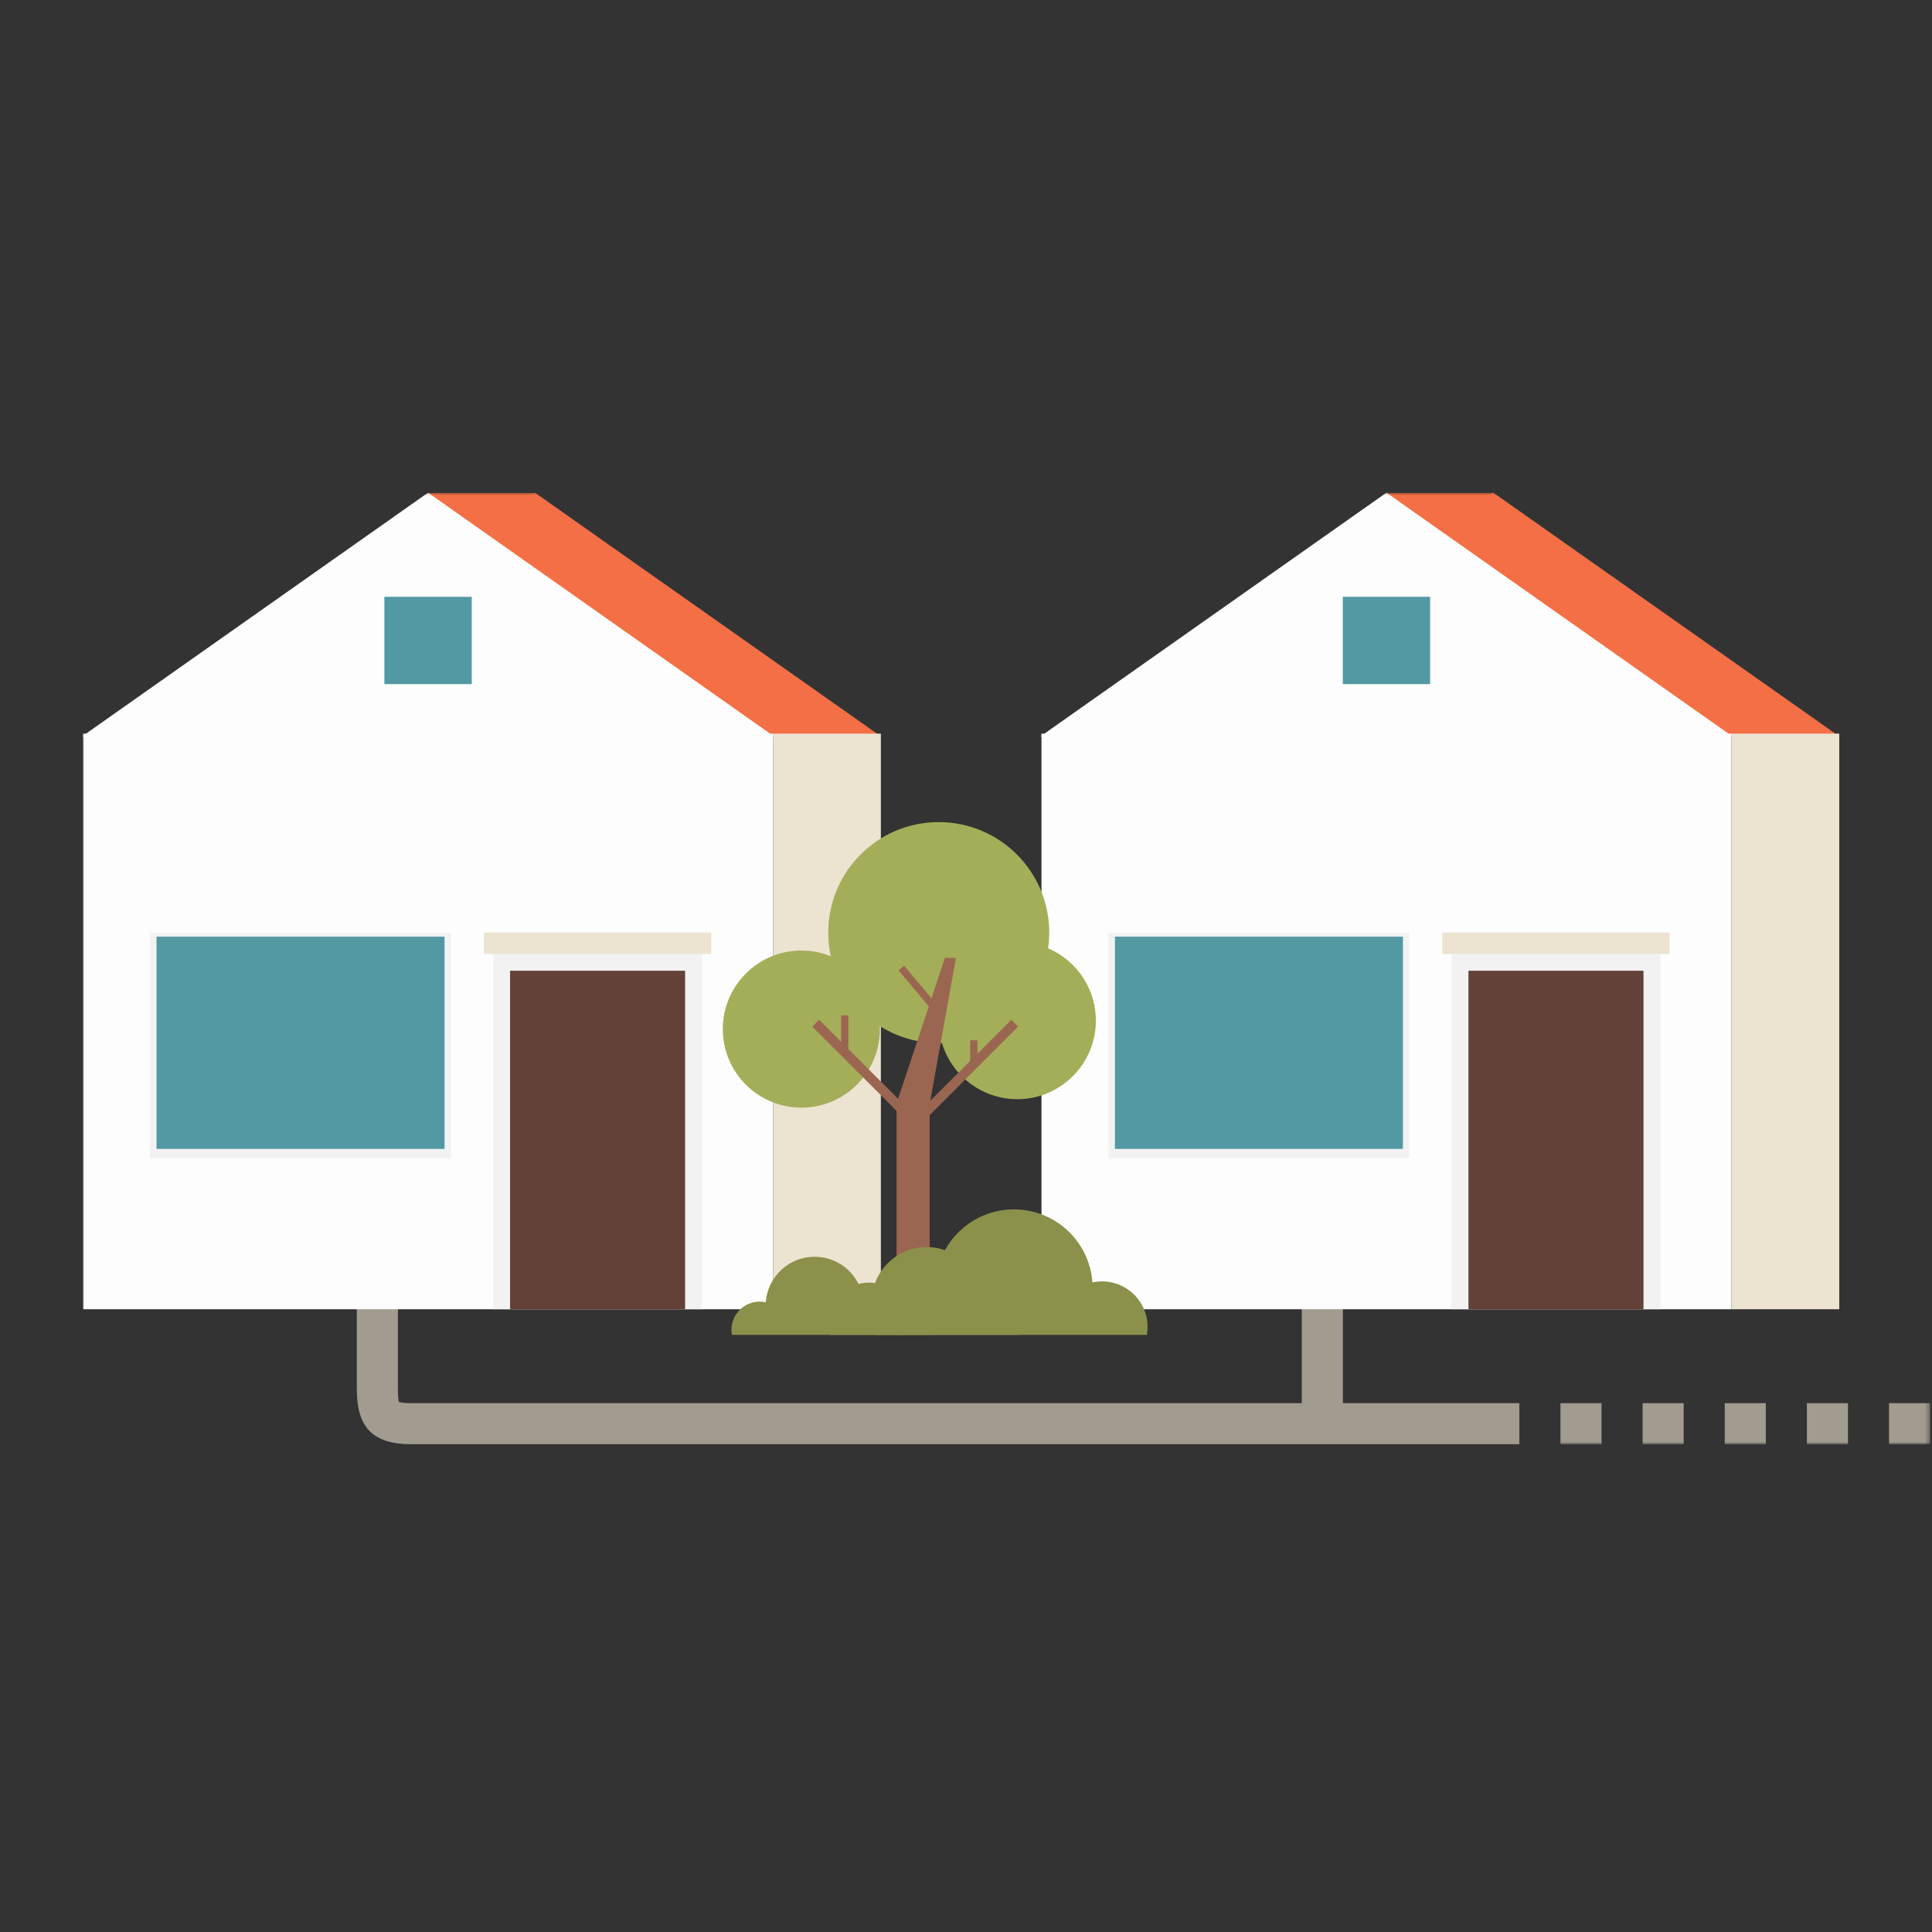 <?xml version="1.0" encoding="UTF-8"?>
<svg width="400px" height="400px" viewBox="0 0 400 400" version="1.1" xmlns="http://www.w3.org/2000/svg" xmlns:xlink="http://www.w3.org/1999/xlink">
    <rect x="0" y="0" width="400" height="400" fill="#333333" stroke="none"/>
    <!-- Generator: Sketch 51.3 (57544) - http://www.bohemiancoding.com/sketch -->
    <title>pikto-card-waermenetz</title>
    <desc>Created with Sketch.</desc>
    <defs>
        <polygon id="path-1" points="0 198 382.61 198 382.61 0.988 0 0.988"></polygon>
    </defs>
    <g id="pikto-card-waermenetz" stroke="none" stroke-width="1" fill="none" fill-rule="evenodd">
        <g id="Group-47" transform="translate(17, 101)">
            <polygon id="Fill-1" fill="#A19B90" points="252.527 193.76 261.031 193.76 261.031 169.909 252.527 169.909"></polygon>
            <g id="Group-46" transform="translate(0, 0.012)">
                <path d="M297.57,198 L68.212,198 C60.267,198 56.878,194.61 56.878,186.667 L56.878,169.897 L65.382,169.897 L65.382,186.667 C65.382,188.248 65.507,188.958 65.59,189.253 C65.887,189.345 66.617,189.496 68.212,189.496 L297.57,189.496 L297.57,198 Z" id="Fill-2" fill="#A19B90"></path>
                <mask id="mask-2" fill="white">
                    <use xlink:href="#path-1"></use>
                </mask>
                <g id="Clip-5"></g>
                <polygon id="Fill-4" fill="#F46F45" mask="url(#mask-2)" points="71.617 16.638 93.805 16.638 93.805 1.045 71.617 1.045"></polygon>
                <path d="M63.944,39.271 L79.308,39.271 L79.308,23.907 L63.944,23.907 L63.944,39.271 Z M82.023,21.192 L79.308,21.192 L63.944,21.192 L61.229,21.192 L61.229,23.907 L61.229,39.271 L61.229,41.987 L63.944,41.987 L79.308,41.987 L82.023,41.987 L82.023,39.271 L82.023,23.907 L82.023,21.192 Z" id="Fill-6" fill="#F3F2F2" mask="url(#mask-2)"></path>
                <polygon id="Fill-7" fill="#F46F45" mask="url(#mask-2)" points="22.123 51.446 93.748 0.988 165.375 51.446"></polygon>
                <polygon id="Fill-8" fill="#FDFDFD" mask="url(#mask-2)" points="-0 51.446 71.626 0.988 143.252 51.446"></polygon>
                <polygon id="Fill-9" fill="#FDFDFD" mask="url(#mask-2)" points="0.202 170.054 143.051 170.054 143.051 50.877 0.202 50.877"></polygon>
                <path d="M16.769,135.501 L73.677,135.501 L73.677,94.837 L16.769,94.837 L16.769,135.501 Z M76.393,92.121 L73.678,92.121 L16.769,92.121 L14.054,92.121 L14.054,94.837 L14.054,135.501 L14.054,138.783 L16.769,138.783 L73.678,138.783 L76.393,138.783 L76.393,135.501 L76.393,94.837 L76.393,92.121 Z" id="Fill-10" fill="#F3F2F2" mask="url(#mask-2)"></path>
                <polygon id="Fill-11" fill="#F3F2F2" mask="url(#mask-2)" points="85.105 170.054 128.341 170.054 128.341 95.857 85.105 95.857"></polygon>
                <polygon id="Fill-12" fill="#644138" mask="url(#mask-2)" points="88.603 170.054 124.844 170.054 124.844 99.966 88.603 99.966"></polygon>
                <polygon id="Fill-13" fill="#ECE3D1" mask="url(#mask-2)" points="83.189 96.496 130.258 96.496 130.258 92.072 83.189 92.072"></polygon>
                <polygon id="Fill-14" fill="#5299A3" mask="url(#mask-2)" points="15.411 136.859 75.035 136.859 75.035 92.912 15.411 92.912"></polygon>
                <polygon id="Fill-15" fill="#5299A3" mask="url(#mask-2)" points="62.587 40.629 80.667 40.629 80.667 22.549 62.587 22.549"></polygon>
                <polygon id="Fill-16" fill="#ECE3D1" mask="url(#mask-2)" points="143.051 170.054 165.376 170.054 165.376 50.877 143.051 50.877"></polygon>
                <polygon id="Fill-17" fill="#F46F45" mask="url(#mask-2)" points="270.042 16.638 292.23 16.638 292.23 1.045 270.042 1.045"></polygon>
                <path d="M262.37,39.271 L277.734,39.271 L277.734,23.907 L262.37,23.907 L262.37,39.271 Z M280.449,21.192 L277.733,21.192 L262.369,21.192 L259.654,21.192 L259.654,23.907 L259.654,39.271 L259.654,41.987 L262.369,41.987 L277.733,41.987 L280.449,41.987 L280.449,39.271 L280.449,23.907 L280.449,21.192 Z" id="Fill-18" fill="#F3F2F2" mask="url(#mask-2)"></path>
                <polygon id="Fill-19" fill="#F46F45" mask="url(#mask-2)" points="220.548 51.446 292.173 0.988 363.8 51.446"></polygon>
                <polygon id="Fill-20" fill="#FDFDFD" mask="url(#mask-2)" points="198.425 51.446 270.051 0.988 341.677 51.446"></polygon>
                <polygon id="Fill-21" fill="#FDFDFD" mask="url(#mask-2)" points="198.627 170.054 341.476 170.054 341.476 50.877 198.627 50.877"></polygon>
                <path d="M215.194,135.501 L272.103,135.501 L272.103,94.837 L215.194,94.837 L215.194,135.501 Z M274.818,92.121 L272.103,92.121 L215.194,92.121 L212.479,92.121 L212.479,94.837 L212.479,135.501 L212.479,138.783 L215.194,138.783 L272.103,138.783 L274.818,138.783 L274.818,135.501 L274.818,94.837 L274.818,92.121 Z" id="Fill-22" fill="#F3F2F2" mask="url(#mask-2)"></path>
                <polygon id="Fill-23" fill="#F3F2F2" mask="url(#mask-2)" points="283.531 170.054 326.767 170.054 326.767 95.857 283.531 95.857"></polygon>
                <polygon id="Fill-24" fill="#644138" mask="url(#mask-2)" points="287.028 170.054 323.269 170.054 323.269 99.966 287.028 99.966"></polygon>
                <polygon id="Fill-25" fill="#ECE3D1" mask="url(#mask-2)" points="281.614 96.496 328.683 96.496 328.683 92.072 281.614 92.072"></polygon>
                <polygon id="Fill-26" fill="#5299A3" mask="url(#mask-2)" points="213.836 136.859 273.461 136.859 273.461 92.912 213.836 92.912"></polygon>
                <polygon id="Fill-27" fill="#5299A3" mask="url(#mask-2)" points="261.012 40.629 279.092 40.629 279.092 22.549 261.012 22.549"></polygon>
                <polygon id="Fill-28" fill="#ECE3D1" mask="url(#mask-2)" points="341.476 170.054 363.8 170.054 363.8 50.877 341.476 50.877"></polygon>
                <path d="M200.235,92.073 C200.235,104.709 189.992,114.951 177.357,114.951 C164.722,114.951 154.479,104.709 154.479,92.073 C154.479,79.439 164.722,69.195 177.357,69.195 C189.992,69.195 200.235,79.439 200.235,92.073" id="Fill-29" fill="#A4AE59" mask="url(#mask-2)"></path>
                <path d="M165.18,112.053 C165.18,121.036 157.898,128.318 148.915,128.318 C139.932,128.318 132.65,121.036 132.65,112.053 C132.65,103.07 139.932,95.788 148.915,95.788 C157.898,95.788 165.18,103.07 165.18,112.053" id="Fill-30" fill="#A4AE59" mask="url(#mask-2)"></path>
                <path d="M209.887,110.298 C209.887,119.281 202.605,126.563 193.622,126.563 C184.639,126.563 177.357,119.281 177.357,110.298 C177.357,101.315 184.639,94.033 193.622,94.033 C202.605,94.033 209.887,101.315 209.887,110.298" id="Fill-31" fill="#A4AE59" mask="url(#mask-2)"></path>
                <polygon id="Fill-32" fill="#9B6651" mask="url(#mask-2)" points="171.031 128.559 169.618 129.972 151.181 111.535 152.594 110.122"></polygon>
                <polygon id="Fill-33" fill="#9B6651" mask="url(#mask-2)" points="173.947 128.559 175.36 129.972 193.798 111.535 192.384 110.122"></polygon>
                <polygon id="Fill-34" fill="#9B6651" mask="url(#mask-2)" points="175.476 175.364 168.628 175.364 168.628 127.431 178.637 97.301 180.928 97.301 175.476 127.59"></polygon>
                <polygon id="Fill-35" fill="#9B6651" mask="url(#mask-2)" points="176.786 106.782 175.636 107.747 169.031 99.88 170.181 98.915"></polygon>
                <polygon id="Fill-36" fill="#9B6651" mask="url(#mask-2)" points="157.145 116.264 158.646 116.264 158.646 109.205 157.145 109.205"></polygon>
                <polygon id="Fill-37" fill="#9B6651" mask="url(#mask-2)" points="183.872 119.53 185.373 119.53 185.373 114.367 183.872 114.367"></polygon>
                <path d="M194.124,175.364 C194.191,174.988 194.228,174.601 194.228,174.205 C194.228,170.565 191.276,167.614 187.636,167.614 C187.155,167.614 186.686,167.666 186.234,167.764 C185.812,161.849 180.883,157.18 174.86,157.18 C169.951,157.18 165.767,160.282 164.159,164.633 C163.74,164.569 163.312,164.536 162.876,164.536 C158.232,164.536 154.467,168.301 154.467,172.945 C154.467,173.786 154.592,174.597 154.822,175.364 L194.124,175.364 Z" id="Fill-38" fill="#8B904B" mask="url(#mask-2)"></path>
                <path d="M134.526,175.364 C134.466,175.029 134.435,174.686 134.435,174.333 C134.435,171.095 137.06,168.47 140.298,168.47 C140.726,168.47 141.143,168.517 141.545,168.604 C141.92,163.343 146.305,159.189 151.662,159.189 C156.029,159.189 159.752,161.949 161.182,165.819 C161.554,165.762 161.935,165.732 162.322,165.732 C166.454,165.732 169.803,169.081 169.803,173.213 C169.803,173.961 169.692,174.683 169.487,175.364 L134.526,175.364 Z" id="Fill-39" fill="#8B904B" mask="url(#mask-2)"></path>
                <path d="M220.45,175.364 C220.545,174.826 220.597,174.274 220.597,173.708 C220.597,168.506 216.38,164.288 211.178,164.288 C210.49,164.288 209.82,164.364 209.175,164.503 C208.571,156.05 201.526,149.378 192.92,149.378 C185.904,149.378 179.923,153.811 177.625,160.029 C177.027,159.938 176.415,159.89 175.792,159.89 C169.155,159.89 163.774,165.27 163.774,171.907 C163.774,173.11 163.953,174.269 164.281,175.364 L220.45,175.364 Z" id="Fill-40" fill="#8B904B" mask="url(#mask-2)"></path>
                <polygon id="Fill-41" fill="#A19B90" mask="url(#mask-2)" points="306.074 198 314.578 198 314.578 189.496 306.074 189.496"></polygon>
                <polygon id="Fill-42" fill="#A19B90" mask="url(#mask-2)" points="323.082 198 331.586 198 331.586 189.496 323.082 189.496"></polygon>
                <polygon id="Fill-43" fill="#A19B90" mask="url(#mask-2)" points="340.09 198 348.594 198 348.594 189.496 340.09 189.496"></polygon>
                <polygon id="Fill-44" fill="#A19B90" mask="url(#mask-2)" points="357.098 198 365.602 198 365.602 189.496 357.098 189.496"></polygon>
                <polygon id="Fill-45" fill="#A19B90" mask="url(#mask-2)" points="374.106 198 382.61 198 382.61 189.496 374.106 189.496"></polygon>
            </g>
        </g>
    </g>
</svg>
